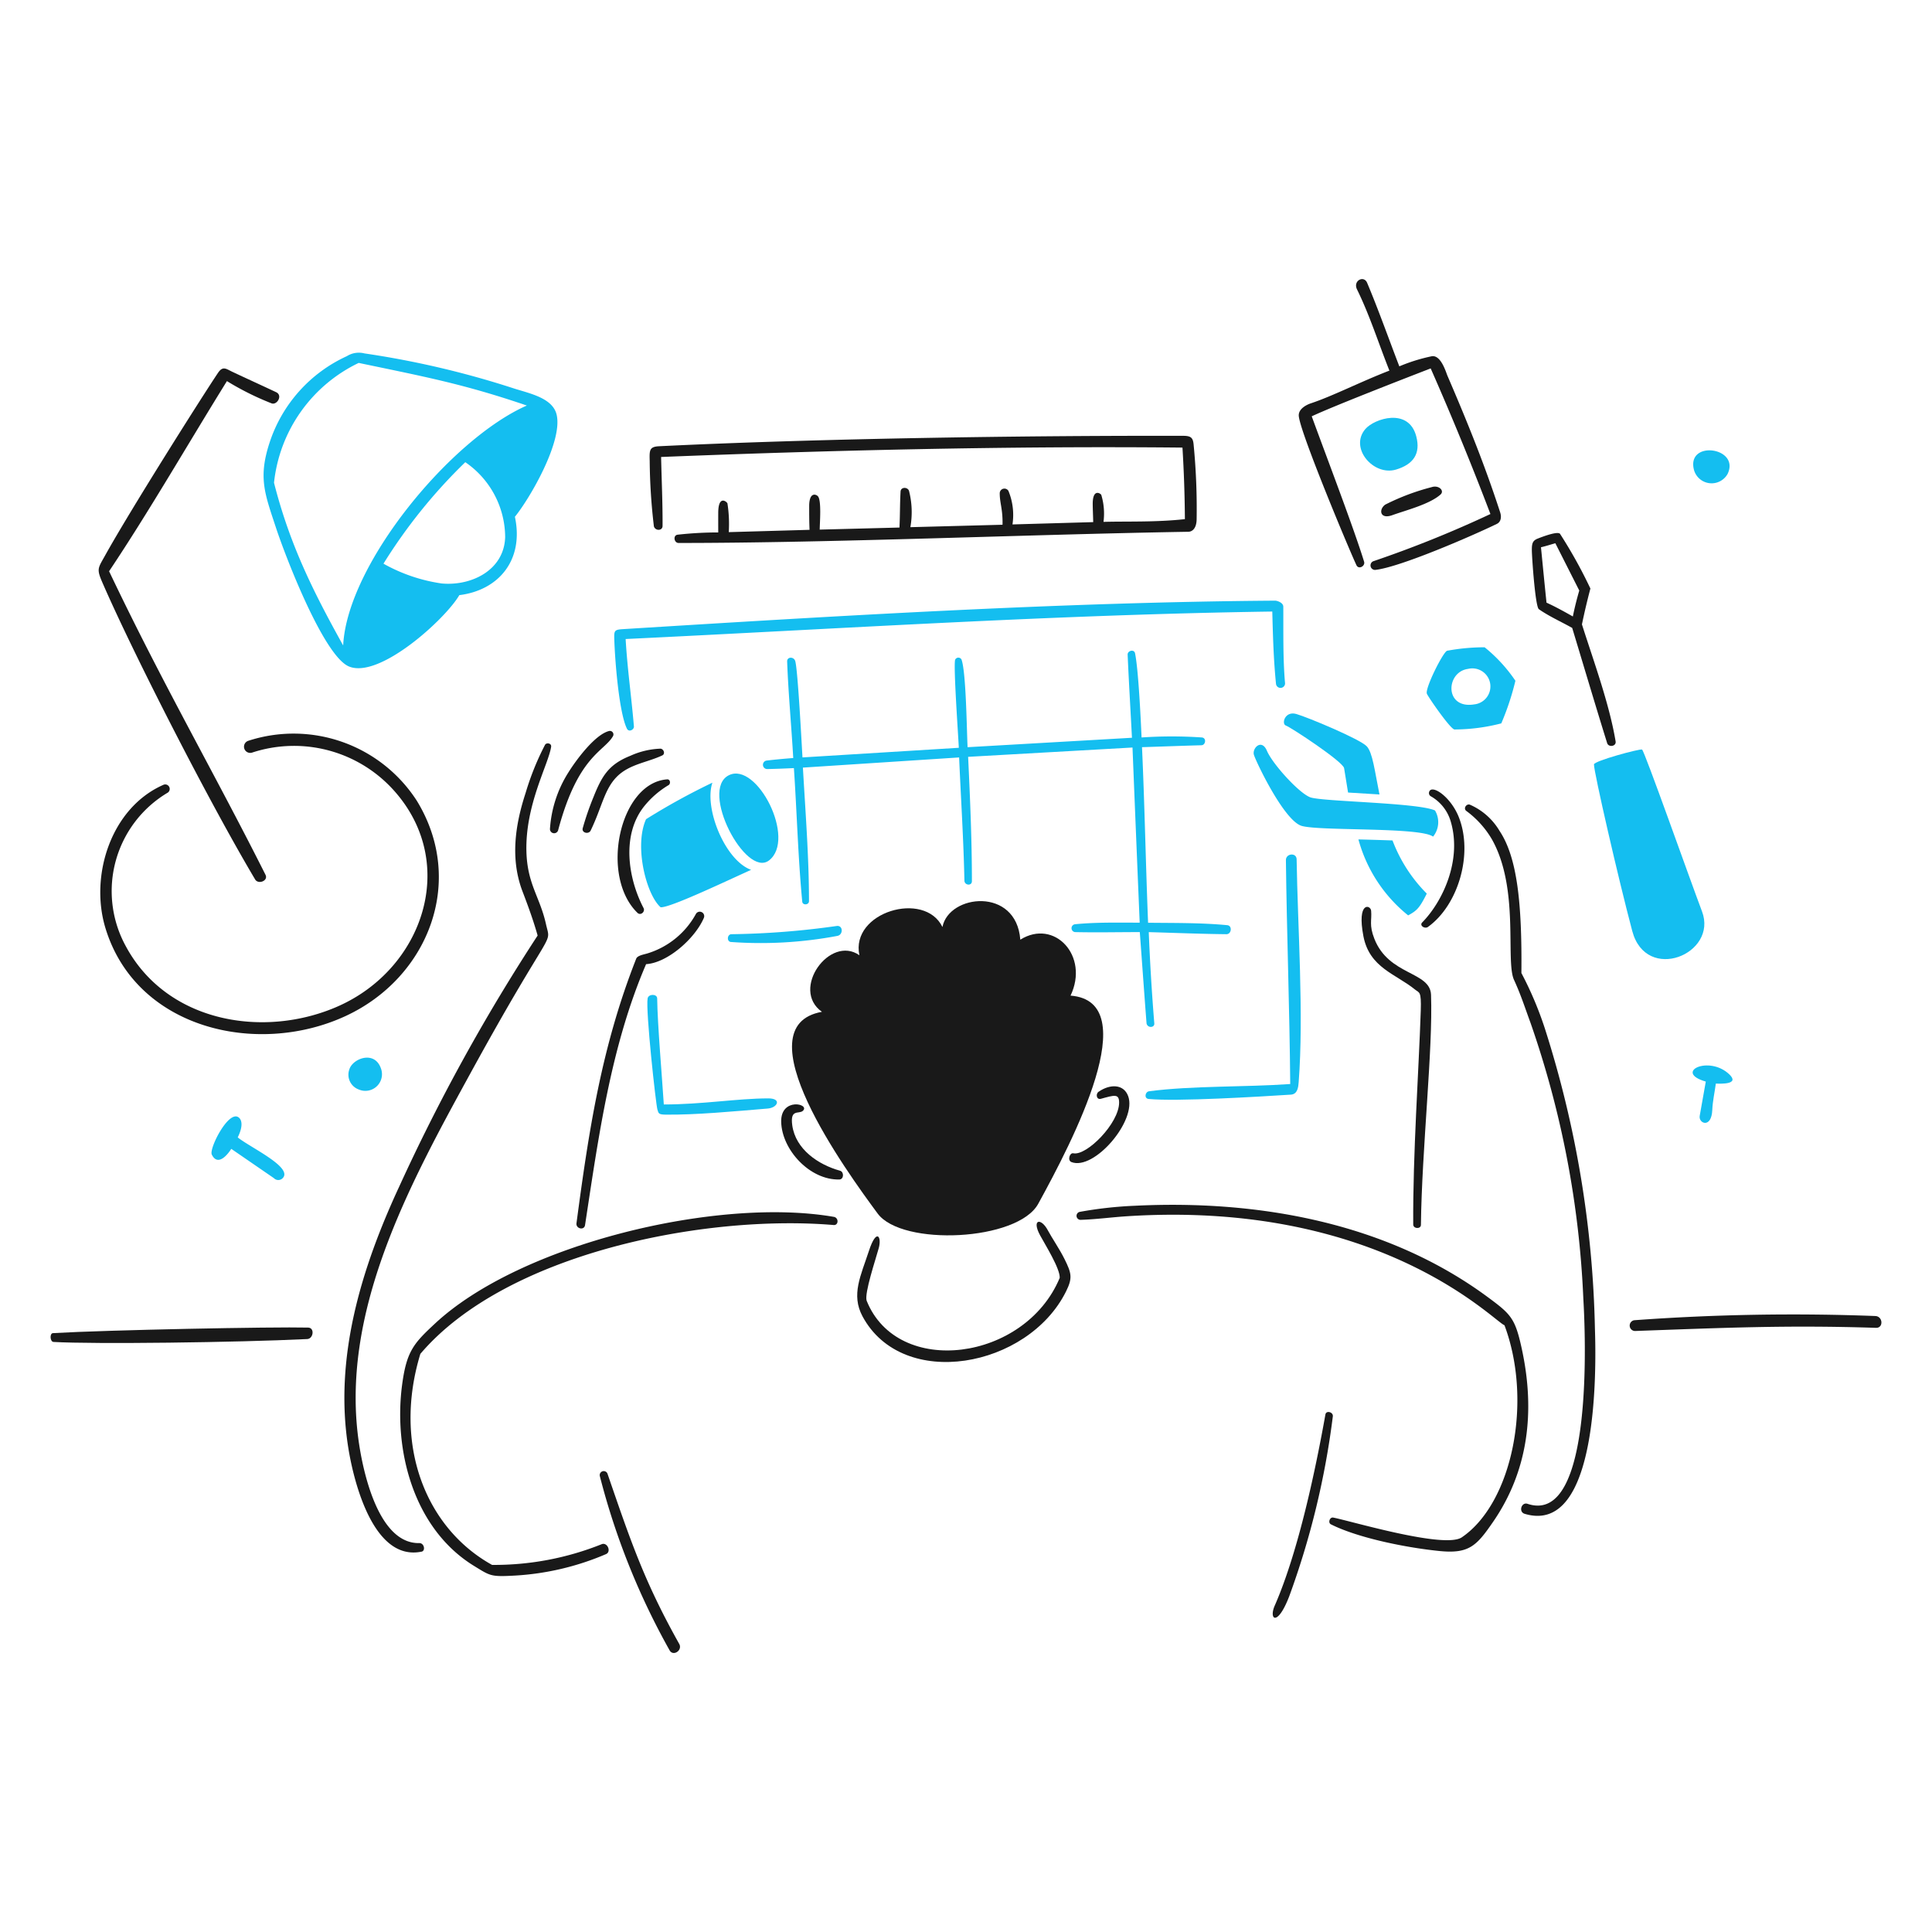 <svg viewBox="-0.5 -0.5 400 400" xmlns="http://www.w3.org/2000/svg" height="400" width="400"><path d="M181.214 250.756c5.041 6.819 28.991 5.712 33.237 -2.017 7.114 -12.954 22.208 -41.909 6.693 -43.106 3.932 -8.229 -3.354 -15.994 -10.4 -11.583 -0.832 -10.973 -14.797 -9.428 -16.12 -2.621 -3.693 -7.639 -19.096 -3.1 -17.193 5.847 -6.087 -4.297 -14.33 7.046 -7.763 11.711 -16.714 2.987 4.991 32.908 11.545 41.769Z" fill="#191919" stroke-width="1"></path><path d="M233.066 226.417c-0.95 -2.524 -3.769 -2.502 -6.113 -0.882 -0.664 0.459 -0.427 1.708 0.467 1.462 2.777 -0.764 3.781 -1.109 3.781 0.768 0 4.311 -6.733 11.082 -9.478 10.512 -0.77 -0.16 -1.261 1.476 -0.399 1.815 4.68 1.849 13.652 -8.602 11.743 -13.676Z" fill="#191919" stroke-width="1"></path><path d="M173.411 241.882c-4.503 -1.251 -9.187 -4.423 -9.881 -9.39 -0.487 -3.477 1.369 -2.272 2.181 -2.993 1.63 -1.46 -4.588 -2.875 -4.475 2.256 0.128 5.797 5.923 12.1 12.05 11.948 0.946 -0.03 0.996 -1.58 0.126 -1.821Z" fill="#191919" stroke-width="1"></path><path d="M125.264 304.587a0.832 0.832 0 0 0 -1.576 0.517 149.027 149.027 0 0 0 14.444 36.074c0.744 1.337 2.735 0 1.995 -1.323 -7.302 -13.025 -10.099 -21.44 -14.863 -35.268Z" fill="#191919" stroke-width="1"></path><path d="M172.127 251.436c-24.032 -4.162 -64.877 5.606 -82.583 22.109 -4.389 4.086 -5.861 5.71 -6.783 12.602 -1.827 13.69 2.394 29.891 14.887 37.562 3.425 2.105 3.457 2.272 8.507 1.995a55.922 55.922 0 0 0 18.805 -4.437c1.165 -0.493 0.299 -2.528 -0.894 -2.055a59.738 59.738 0 0 1 -22.687 4.285c-13.652 -7.561 -20.608 -24.766 -14.849 -43.691 17.722 -20.822 58.697 -28.916 85.506 -26.683 1.099 0.154 1.175 -1.5 0.092 -1.688Z" fill="#191919" stroke-width="1"></path><path d="M216.458 254.247c-1.428 -2.701 -3.419 -2.324 -1.626 0.998 1.013 1.875 4.174 6.921 4.072 8.824 -7.16 17.229 -33.564 20.77 -39.98 4.714 -0.479 -1.576 1.877 -8.547 2.52 -10.903s-0.479 -4.19 -2.041 0.599c-1.666 5.111 -3.743 9.069 -1.323 13.566 8.323 15.457 34.24 10.667 42.122 -5.143 1.397 -2.809 1.159 -3.769 -0.291 -6.705 -1.059 -2.133 -2.683 -4.489 -3.453 -5.949Z" fill="#191919" stroke-width="1"></path><path d="M314.564 278.723c-1.371 -6.3 -2.216 -7.108 -7.044 -10.675 -20.872 -15.417 -47.507 -20.179 -73.105 -18.907a82.593 82.593 0 0 0 -11.344 1.261 0.834 0.834 0 0 0 0.215 1.652c3.192 -0.102 6.384 -0.541 9.554 -0.744 52.536 -3.382 76.141 21.945 78.144 22.561 5.911 15.804 1.596 36.808 -8.822 43.912 -3.591 2.448 -22.915 -3.366 -26.633 -4.084 -0.718 -0.138 -1.133 1.069 -0.479 1.397 5.73 2.883 15.868 4.874 22.544 5.532 6.087 0.599 7.645 -1.117 11.04 -6.051 7.258 -10.54 8.77 -22.805 5.929 -35.854Z" fill="#191919" stroke-width="1"></path><path d="M273.914 292.349c-1.933 10.807 -5.504 28.195 -10.498 39.589 -1.261 2.875 0.565 4.449 3.024 -1.995a169.064 169.064 0 0 0 9.011 -37.221c0.08 -0.878 -1.375 -1.269 -1.538 -0.373Z" fill="#191919" stroke-width="1"></path><path d="M301.494 168.589c-1.714 -4.231 -5.68 -6.849 -6.123 -5.069a0.762 0.762 0 0 0 0.311 0.81 8.848 8.848 0 0 1 4.19 5.293c2.356 8.092 -1.766 16.624 -5.911 20.848 -0.656 0.668 0.541 1.397 1.173 0.946 6.326 -4.537 9.436 -15.226 6.36 -22.827Z" fill="#191919" stroke-width="1"></path><path d="M292.092 253.012c0 0.908 1.576 1.007 1.596 0.088 0.182 -15.603 2.51 -36.437 2.091 -47.643 -0.18 -4.866 -8.736 -3.938 -11.733 -11.597 -1.131 -2.887 -0.491 -3.781 -0.668 -5.797 -0.112 -1.261 -2.993 -1.995 -1.596 5.281 1.261 6.542 6.697 7.78 10.713 11.054 0.856 0.696 1.289 0.239 1.161 4.285 -0.411 12.545 -1.654 29.731 -1.564 44.329Z" fill="#191919" stroke-width="1"></path><path d="M319.38 212.539a72.947 72.947 0 0 0 -4.892 -11.583c0.14 -14.432 -0.86 -23.94 -4.525 -29.43a13.289 13.289 0 0 0 -6.151 -5.432c-0.682 -0.223 -1.369 0.714 -0.782 1.261a19.573 19.573 0 0 1 5.321 5.861c5.801 10.212 2.793 25.213 4.612 29.165 1.426 3.106 2.214 5.624 3.392 8.824a198.77 198.77 0 0 1 10.955 57.133c0.375 6.302 2.36 47.168 -11.545 42.513 -1.263 -0.421 -1.931 1.67 -0.599 2.069 15.322 4.606 14.825 -29.987 14.546 -38.33a217.978 217.978 0 0 0 -10.332 -62.05Z" fill="#191919" stroke-width="1"></path><path d="M115.068 171.351c4.108 -15.415 9.496 -16.223 11.344 -19.435a0.732 0.732 0 0 0 -0.798 -1.071c-2.955 0.732 -6.891 6.087 -8.469 8.632a24.81 24.81 0 0 0 -3.781 11.647 0.864 0.864 0 0 0 1.704 0.227Z" fill="#191919" stroke-width="1"></path><path d="M120.626 253.15c2.775 -18.154 5.307 -36.979 12.642 -54.033 4.423 -0.265 10.145 -5.305 11.97 -9.604a0.922 0.922 0 0 0 -1.626 -0.846 17.157 17.157 0 0 1 -9.995 8.205c-0.774 0.249 -2.127 0.431 -2.394 1.109 -7.216 18.31 -9.825 35.683 -12.369 54.779 -0.152 1.133 1.594 1.55 1.772 0.389Z" fill="#191919" stroke-width="1"></path><path d="M137.944 162.036c0.479 -0.341 0.301 -1.261 -0.353 -1.173 -9.819 0.744 -13.965 19.976 -6.113 27.629 0.668 0.652 1.656 -0.235 1.259 -0.998 -3.258 -6.254 -4.551 -15.162 0.114 -21.037a18.879 18.879 0 0 1 5.093 -4.421Z" fill="#191919" stroke-width="1"></path><path d="M122.365 164.544a58.785 58.785 0 0 0 -2.218 6.428c-0.265 0.98 1.239 1.313 1.638 0.493 2.31 -4.752 2.811 -8.497 5.406 -11.13s6.3 -2.957 9.428 -4.437c0.642 -0.303 0.341 -1.261 -0.327 -1.397a16.437 16.437 0 0 0 -6.302 1.486c-4.505 1.788 -5.901 4.237 -7.625 8.557Z" fill="#191919" stroke-width="1"></path><path d="M86.318 318.981c-8.281 0.17 -11.487 -14.077 -12.453 -20.381 -4.166 -27.17 10.322 -53.666 22.863 -76.582 17.52 -32.024 16.88 -26.394 15.806 -31.208 -1.259 -5.646 -3.874 -8.255 -4.046 -15.048 -0.245 -9.68 4.565 -17.985 5.117 -21.642 0.114 -0.756 -0.958 -0.932 -1.261 -0.415A56.203 56.203 0 0 0 108.329 163.65c-2.195 6.701 -3.21 13.724 -0.63 20.455 1.145 2.993 2.244 6.003 3.112 9.087a394.581 394.581 0 0 0 -28.648 51.956c-7.834 16.878 -13.566 35.467 -10.538 54.196 1.135 7.02 5.187 23.341 15.05 21.428 1.003 -0.076 0.688 -1.811 -0.357 -1.792Z" fill="#191919" stroke-width="1"></path><path d="M328.776 121.35a99.455 99.455 0 0 0 -6.3 -11.344c-0.531 -0.517 -3.214 0.457 -4.563 0.984 -1.109 0.431 -1.261 1.019 -1.261 2.368s0.704 11.739 1.448 12.265c2.063 1.456 4.69 2.633 6.907 3.882 2.408 7.952 4.768 15.916 7.236 23.846 0.289 0.932 1.925 0.694 1.752 -0.353 -1.283 -7.735 -4.563 -16.65 -6.971 -24.225a138.972 138.972 0 0 1 1.752 -7.423Zm-3.629 5.785c-1.796 -1.009 -3.591 -2.017 -5.458 -2.861 -0.399 -3.791 -0.768 -7.651 -1.147 -11.471 0.984 -0.225 1.995 -0.555 2.975 -0.832l4.954 9.793a66.982 66.982 0 0 0 -1.331 5.371Z" fill="#191919" stroke-width="1"></path><path d="M52.325 181.585c0.644 1.083 2.775 0.287 2.143 -0.972C43.89 159.556 33.229 141.188 22.087 117.771 30.444 105.28 38.472 91.301 46.484 78.403a58.178 58.178 0 0 0 9.227 4.6c1.117 0.449 2.406 -1.622 0.958 -2.306 -3.028 -1.43 -6.071 -2.805 -9.099 -4.235 -1.259 -0.599 -1.935 -1.255 -2.937 0.239 -3.555 5.299 -18.131 28.385 -23.318 37.706 -1.574 2.831 -1.875 2.815 -0.543 5.873C27.234 135.107 42.893 165.739 52.325 181.585Z" fill="#191919" stroke-width="1"></path><path d="M51.732 155.305a27.78 27.78 0 0 1 29.606 8.179c13.073 14.994 5.722 36.548 -11.784 44.329 -15.19 6.753 -35.549 3.555 -44.113 -12.604A23.711 23.711 0 0 1 34.262 163.59a0.934 0.934 0 0 0 -0.844 -1.638c-10.953 4.752 -15.377 18.835 -12.1 29.658 6.352 20.987 31.499 26.679 49.703 18.264 17.081 -7.886 25.033 -27.83 14.773 -44.592A30.35 30.35 0 0 0 50.873 152.885a1.283 1.283 0 1 0 0.858 2.42Z" fill="#191919" stroke-width="1"></path><path d="M134.88 108.468c0.277 0.972 1.784 0.984 1.796 -0.076 0.03 -4.764 -0.2 -9.528 -0.301 -14.28 34.282 -1.361 71.842 -2.306 107.941 -1.941q0.453 7.382 0.503 14.811c-6.071 0.672 -12.169 0.427 -16.85 0.567a13.367 13.367 0 0 0 -0.467 -5.61c-0.261 -0.367 -1.809 -1.261 -1.766 2.017 0.018 1.261 0.076 2.434 0.102 3.643l-16.714 0.479a13.093 13.093 0 0 0 -0.844 -6.957 0.97 0.97 0 0 0 -1.796 0.491c-0.01 1.995 0.654 3.316 0.579 6.53l-19.082 0.505a17.756 17.756 0 0 0 -0.289 -7.563c-0.343 -0.798 -1.686 -0.768 -1.74 0.176 -0.144 2.522 -0.102 4.954 -0.227 7.461l-16.511 0.429c0 -1.261 0.399 -5.975 -0.353 -6.881 -0.365 -0.443 -1.821 -0.998 -1.827 1.995 0 1.64 0 3.29 0.076 4.93l-16.726 0.479a27.719 27.719 0 0 0 -0.277 -5.963c-0.17 -0.369 -1.877 -1.752 -1.903 1.917 -0.01 1.373 0 2.735 0 4.108a76.135 76.135 0 0 0 -8.395 0.467c-1.021 0.118 -0.756 1.714 0.178 1.714 32.139 0 71.82 -1.752 105.535 -2.318 0.896 -0.016 1.682 -0.768 1.728 -2.522a137.338 137.338 0 0 0 -0.618 -15.477c-0.124 -1.41 -0.491 -1.861 -2.117 -1.865 -32.872 -0.076 -76.01 0.561 -108.546 2.155 -2.017 0.1 -2.025 0.798 -1.955 3.062a121.713 121.713 0 0 0 0.868 13.52Z" fill="#191919" stroke-width="1"></path><path d="M281.919 115.778c-2.145 -6.963 -7.765 -21.654 -10.839 -30.085 4.487 -2.093 17.734 -7.248 24.628 -9.919q6.53 14.809 12.369 30.148a235.823 235.823 0 0 1 -24.251 9.776 0.934 0.934 0 0 0 0.399 1.796c5.231 -0.555 20.688 -7.328 25.209 -9.54 0.718 -0.353 1.025 -1.259 0.654 -2.394 -3.222 -9.909 -6.825 -18.779 -10.915 -28.283 -0.287 -0.668 -1.351 -4.407 -3.29 -4.008a36.167 36.167 0 0 0 -6.667 2.079c-2.218 -5.76 -4.269 -11.591 -6.667 -17.293 -0.684 -1.624 -2.975 -0.439 -2.093 1.363 2.657 5.42 4.475 11.218 6.705 16.814 -5.885 2.268 -11.749 5.275 -16.245 6.767 -0.984 0.327 -2.552 1.161 -2.522 2.522 0.07 3.052 10.456 27.846 11.948 31.006 0.457 0.948 1.865 0.182 1.576 -0.748Z" fill="#191919" stroke-width="1"></path><path d="M287.755 106.162c2.913 -1.047 7.687 -2.246 9.975 -4.261 0.906 -0.798 -0.341 -2.019 -1.796 -1.55a47.262 47.262 0 0 0 -9.644 3.631c-1.393 1.011 -1.093 3.1 1.464 2.181Z" fill="#191919" stroke-width="1"></path><path d="M63.289 274.362c-7.196 -0.184 -41.594 0.493 -52.798 1.147 -0.756 0 -0.642 1.796 0.088 1.827 8.409 0.477 37.706 0.122 52.534 -0.599 1.273 -0.068 1.588 -2.34 0.176 -2.376Z" fill="#191919" stroke-width="1"></path><path d="M387.756 271.968a449.938 449.938 0 0 0 -49.887 0.87 1.121 1.121 0 0 0 0.138 2.23c18.264 -0.654 31.371 -1.255 49.901 -0.654 1.574 0.05 1.448 -2.388 -0.152 -2.446Z" fill="#191919" stroke-width="1"></path><path d="M265.734 149.721c0.968 0.323 11.832 7.463 12.05 8.824 0.273 1.714 0.541 3.378 0.818 5.041l6.504 0.399c-0.984 -4.84 -1.416 -8.716 -2.659 -9.995 -1.466 -1.508 -12.187 -5.985 -14.564 -6.667s-3.12 2.079 -2.149 2.398Z" fill="#14bef0" stroke-width="1"></path><path d="M280.748 173.292a30.372 30.372 0 0 0 10.296 15.729c1.752 -0.97 2.306 -1.41 3.856 -4.511a31.136 31.136 0 0 1 -7.094 -11.004 616.798 616.798 0 0 0 -7.058 -0.213Z" fill="#14bef0" stroke-width="1"></path><path d="M270.765 164.57c-2.382 -0.9 -7.84 -6.971 -8.95 -9.604s-3.1 -0.555 -2.709 0.798 6.214 13.612 9.869 14.721 24.59 0.213 27.224 2.23a4.72 4.72 0 0 0 0.399 -5.418c-3.575 -1.632 -23.437 -1.823 -25.833 -2.727Z" fill="#14bef0" stroke-width="1"></path><path d="M158.539 226.909c-6.404 0.014 -13.702 1.259 -21.604 1.259 -0.327 -5.217 -1.317 -16.674 -1.373 -21.955 -0.012 -0.984 -1.815 -0.958 -1.979 0 -0.431 2.52 1.708 21.945 2.029 23.014 0.235 0.784 0.227 1.029 1.688 1.047 6.302 0.07 14.045 -0.672 21.163 -1.261 2.039 -0.17 2.949 -2.111 0.076 -2.105Z" fill="#14bef0" stroke-width="1"></path><path d="M172.731 191.215a169.451 169.451 0 0 1 -21.779 1.702c-0.922 0 -1.035 1.552 -0.102 1.612a85.639 85.639 0 0 0 22.019 -1.261c1.253 -0.243 1.195 -2.234 -0.138 -2.053Z" fill="#14bef0" stroke-width="1"></path><path d="M238.486 211.392a458.395 458.395 0 0 1 -1.147 -18.905c5.357 0.152 10.725 0.371 16.084 0.429 1.057 0 1.259 -1.762 0.164 -1.867 -5.387 -0.513 -10.917 -0.441 -16.387 -0.503 -0.491 -12.114 -0.704 -24.237 -1.259 -36.351 4.096 -0.126 8.201 -0.289 12.301 -0.399 0.87 -0.02 1.097 -1.486 0.114 -1.612a91.459 91.459 0 0 0 -12.505 0c-0.176 -3.972 -0.656 -14.007 -1.349 -17.42 -0.186 -0.92 -1.574 -0.555 -1.536 0.277 0.249 5.736 0.599 11.471 0.894 17.205l-34.031 1.953c-0.176 -3.392 -0.303 -15.561 -1.261 -18.154a0.732 0.732 0 0 0 -1.323 0.064c-0.353 1.5 0.618 15.124 0.768 18.212l-32.367 1.995c-0.138 -2.181 -0.964 -18.324 -1.512 -19.978 -0.305 -0.92 -1.7 -0.882 -1.664 0.114 0.247 6.667 0.882 13.323 1.261 19.99 -1.815 0.14 -3.631 0.303 -5.432 0.517a0.884 0.884 0 0 0 0.088 1.766 193.537 193.537 0 0 0 5.482 -0.2c0.618 9.151 0.864 18.641 1.728 27.655 0.076 0.798 1.397 0.706 1.397 -0.102 0 -9.023 -0.744 -18.577 -1.261 -27.653l32.343 -2.105c0.369 8.495 0.916 16.993 1.097 25.51 0.02 0.984 1.55 1.147 1.55 0.114 0 -8.579 -0.379 -17.167 -0.782 -25.749l34.031 -1.929q0.73 18.127 1.488 36.261c-4.475 0 -8.96 -0.112 -13.398 0.329a0.82 0.82 0 0 0 0 1.626c4.475 0.1 8.948 0 13.422 0 0.467 6.302 0.908 12.604 1.397 18.905 0.219 1.015 1.682 0.914 1.606 0.006Z" fill="#14bef0" stroke-width="1"></path><path d="M262.913 126.114c0.138 5.231 0.257 9.776 0.768 14.963a0.942 0.942 0 0 0 1.879 -0.088c-0.457 -5.039 -0.335 -10.773 -0.367 -15.868 0 -0.92 -1.41 -1.263 -1.65 -1.261 -44.117 0.309 -91.054 3.164 -135.091 5.899 -1.796 0.112 -1.831 0.315 -1.764 2.268 0.178 5.131 1.069 15.284 2.621 18.354 0.399 0.78 1.492 0.19 1.436 -0.479 -0.517 -6.169 -1.349 -11.834 -1.714 -18.099 44.858 -2.149 88.77 -5.033 133.88 -5.69Z" fill="#14bef0" stroke-width="1"></path><path d="M265.734 177.589c0.166 14.564 0.768 31.132 0.894 46.346 -9.365 0.668 -20.269 0.327 -29.215 1.498 -0.858 0.114 -1.071 1.508 -0.102 1.596 5.813 0.561 22.851 -0.473 29.456 -0.896 1.397 -0.09 1.534 -1.576 1.612 -2.594 1.069 -14.019 -0.2 -32.002 -0.427 -46.144 -0.034 -1.436 -2.244 -1.219 -2.218 0.194Z" fill="#14bef0" stroke-width="1"></path><path d="M357.191 97.603c2.635 -5.57 -8.71 -7.062 -6.945 -0.718a3.791 3.791 0 0 0 6.945 0.718Z" fill="#14bef0" stroke-width="1"></path><path d="M71.836 220.884a3.252 3.252 0 0 0 1.925 4.176 3.443 3.443 0 0 0 4.704 -4.05c-1.195 -4.203 -5.925 -2.408 -6.629 -0.126Z" fill="#14bef0" stroke-width="1"></path><path d="M48.72 234.987c1.057 -2.143 0.906 -3.425 0.339 -4.008 -2.049 -2.109 -6.324 6.314 -5.71 7.563 1.217 2.468 3.192 0.152 4.034 -1.185l8.822 6.063a1.261 1.261 0 0 0 1.784 0.044c2.344 -2.23 -6.675 -6.378 -9.269 -8.477Z" fill="#14bef0" stroke-width="1"></path><path d="M114.752 85.386c-0.798 -3.503 -5.61 -4.421 -8.912 -5.482a187.895 187.895 0 0 0 -30.893 -7.236 4.642 4.642 0 0 0 -3.629 0.569 29.885 29.885 0 0 0 -15.97 17.797c-2.428 7.346 -1.039 10.651 1.261 17.644 2.009 6.113 9.905 26.607 15.124 28.802 6.316 2.653 20.016 -9.845 22.865 -14.763 8.142 -1.009 13.422 -7.248 11.507 -16.223 3.126 -3.848 9.921 -15.557 8.646 -21.107ZM90.93 120.299a34.679 34.679 0 0 1 -12.036 -4.096 109.976 109.976 0 0 1 16.94 -21.011 18.903 18.903 0 0 1 8.255 15.491c-0.192 6.849 -6.969 10.188 -13.159 9.616Zm-20.381 12.836c-6.31 -11.344 -11.078 -20.973 -14.318 -33.69a31.156 31.156 0 0 1 17.532 -24.806c13.865 2.899 21.668 4.349 34.813 8.822 -15.705 6.895 -37.195 32.834 -38.027 49.674Z" fill="#14bef0" stroke-width="1"></path><path d="M288.525 96.722c3.565 -1.063 5.159 -3.266 4.19 -6.907 -1.582 -5.985 -8.646 -3.655 -10.514 -1.512 -3.417 3.932 1.658 9.811 6.324 8.419Z" fill="#14bef0" stroke-width="1"></path><path d="M357.532 221.93c-4.251 -4.042 -11.597 -0.441 -4.866 1.5 -0.415 2.37 -0.852 4.738 -1.261 7.108 -0.269 1.562 2.446 2.697 2.609 -1.261 0.076 -1.827 0.493 -3.617 0.732 -5.432 0.906 0.026 5.051 0.241 2.785 -1.915Z" fill="#14bef0" stroke-width="1"></path><path d="M306.875 133.513a42.751 42.751 0 0 0 -7.763 0.718c-0.832 0.239 -4.63 7.828 -4.19 8.898 0.299 0.72 4.714 7.108 5.672 7.399a38.877 38.877 0 0 0 9.732 -1.261 54.707 54.707 0 0 0 2.923 -8.824 31.699 31.699 0 0 0 -6.374 -6.931Zm-2.155 11.822c-6.214 1.015 -5.911 -6.741 -1.261 -7.35a3.737 3.737 0 1 1 1.261 7.35Z" fill="#14bef0" stroke-width="1"></path><path d="M351.884 188.202c-2.522 -6.667 -11.936 -33.316 -12.415 -33.516s-9.943 2.356 -9.957 3.074c-0.026 1.55 5.041 23.633 7.928 34.498s17.783 4.766 14.444 -4.056Z" fill="#14bef0" stroke-width="1"></path><path d="M158.702 177.653c5.744 -4.367 -2.48 -20.564 -8.305 -17.646 -6.125 3.066 3.487 21.309 8.305 17.646Z" fill="#14bef0" stroke-width="1"></path><path d="M155.012 179.594c-5.42 -1.967 -9.793 -12.832 -8.016 -18.051a138.617 138.617 0 0 0 -13.74 7.563c-2.52 5.586 0.076 15.693 3.026 18.238 2.001 0.088 13.029 -5.181 18.729 -7.751Z" fill="#14bef0" stroke-width="1"></path></svg>